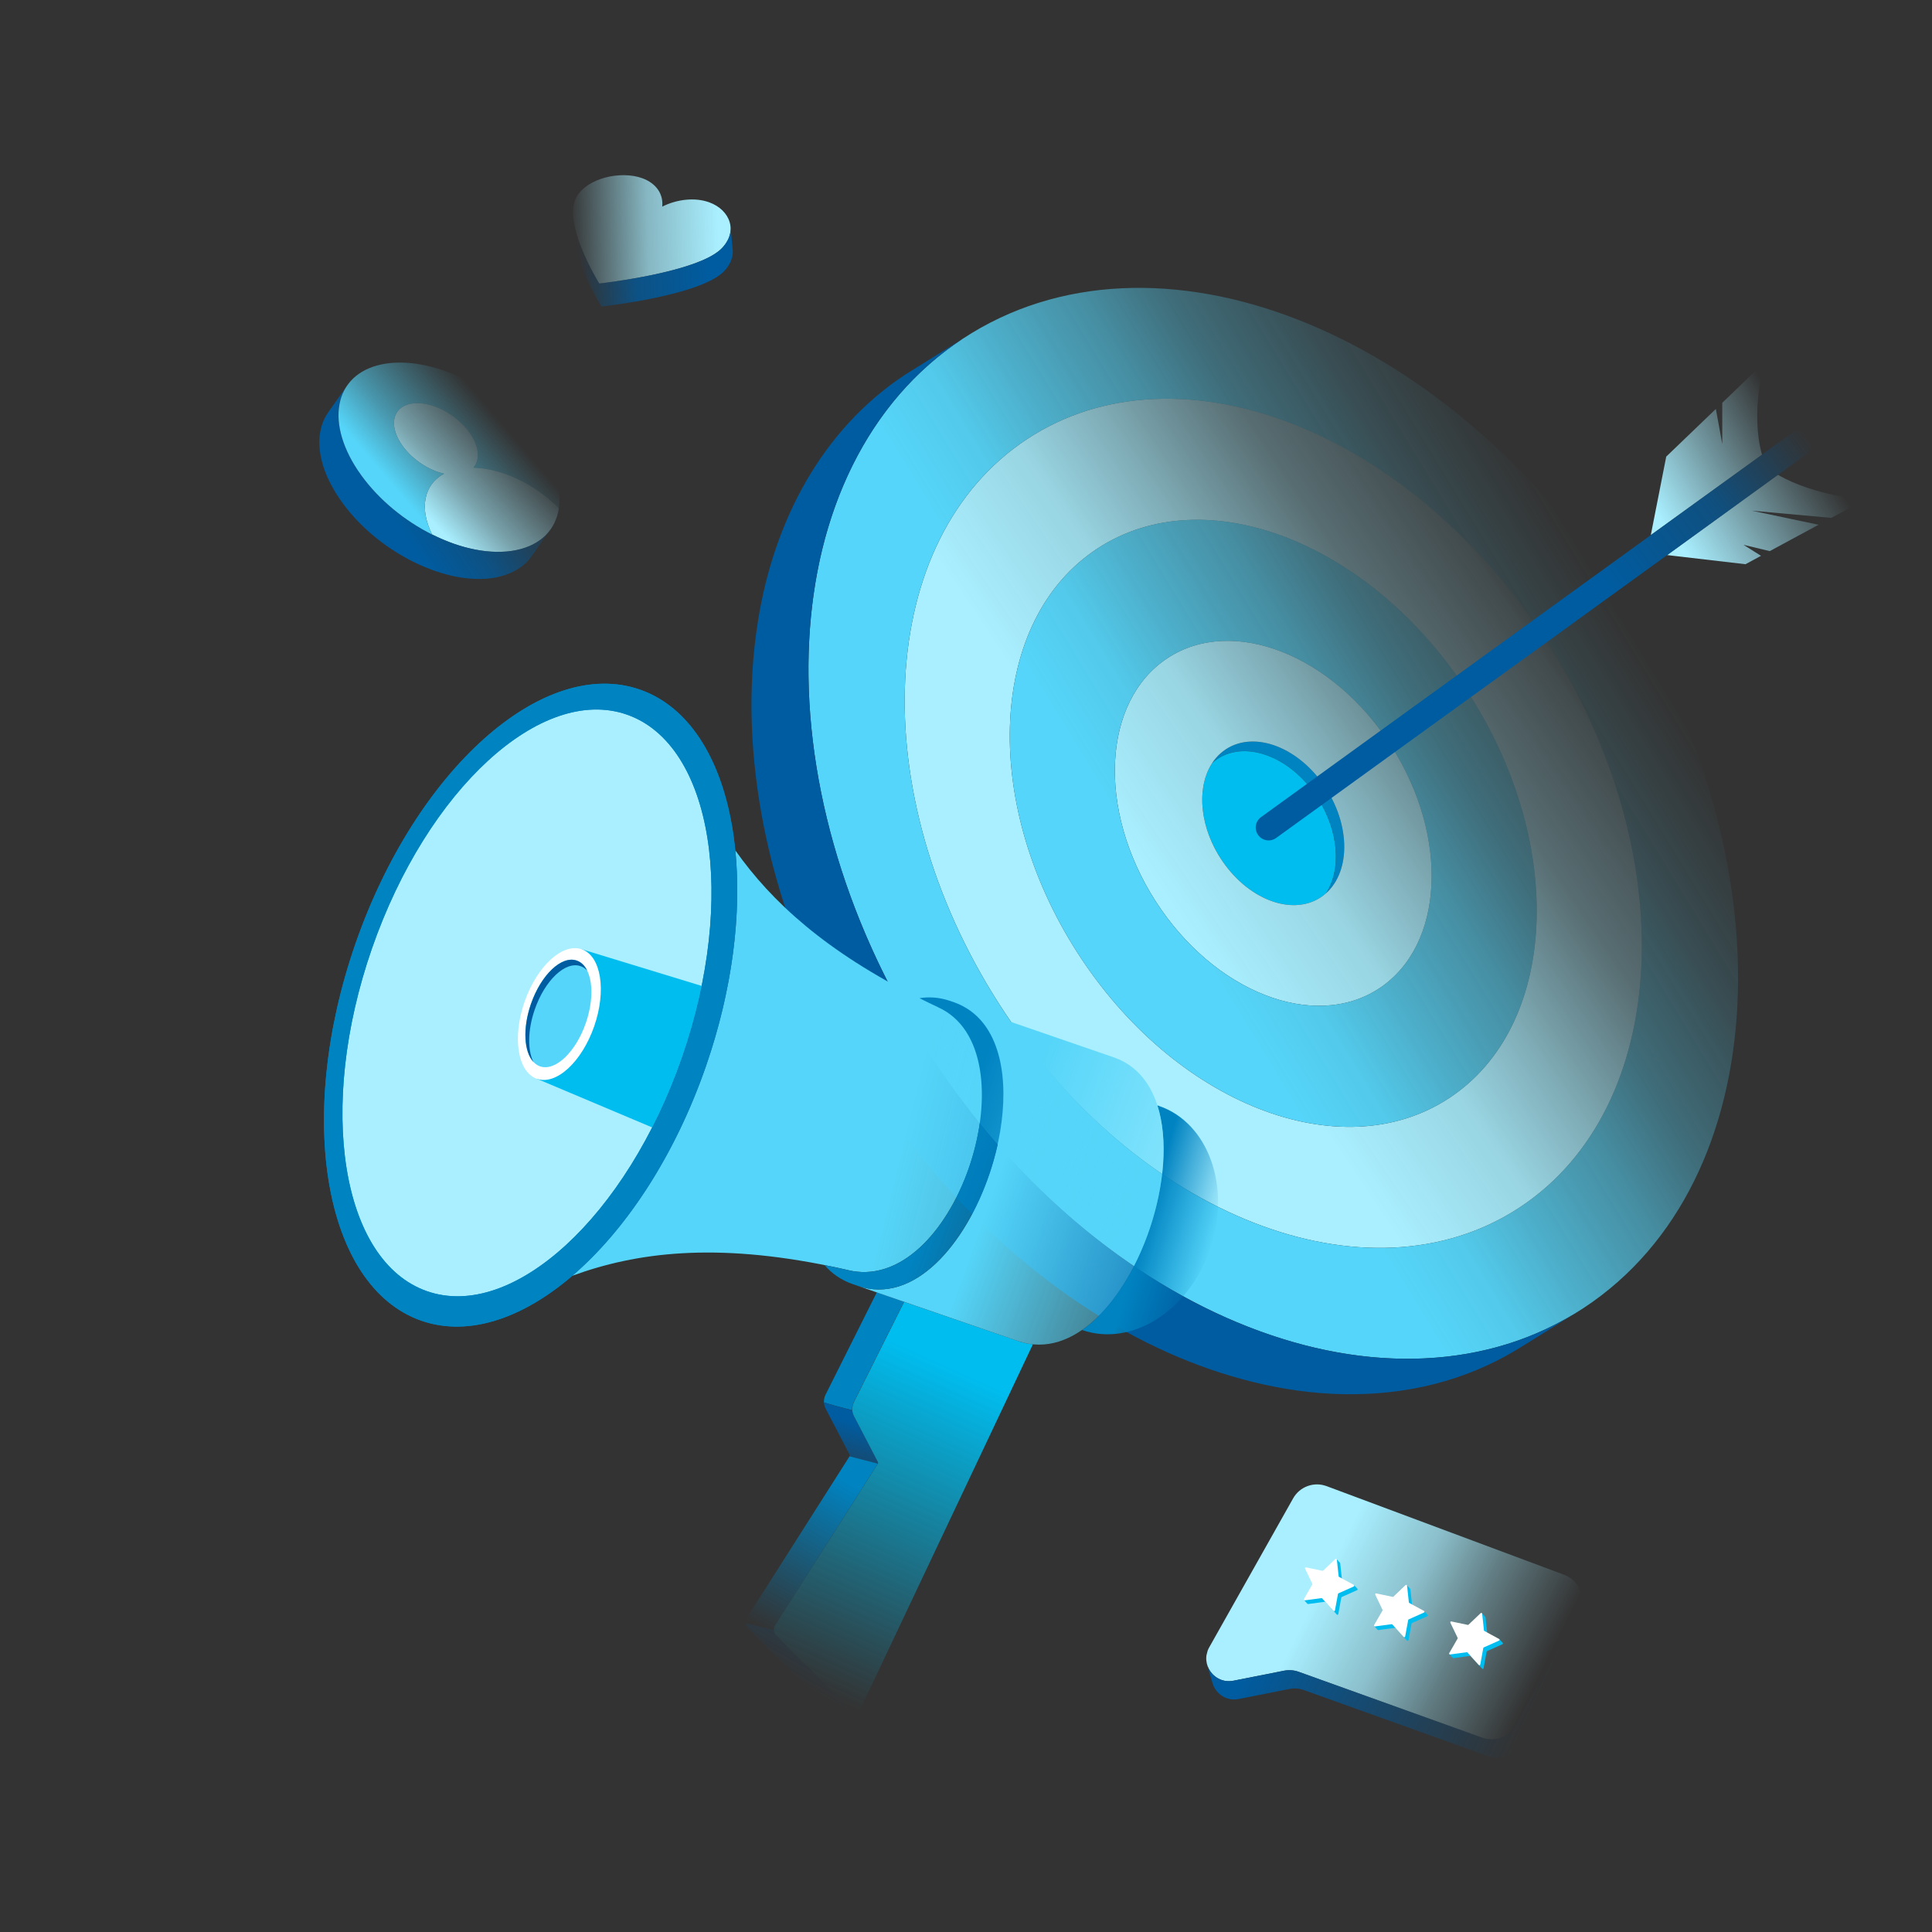 <svg width="170" height="170" viewBox="0 0 170 170" fill="none" xmlns="http://www.w3.org/2000/svg">
<rect x="0" y="0" width="170" height="170" fill="#333333" stroke="none"/>
<g clip-path="url(#clip0_5105_3978)">
<path d="M115.948 70.236C113.642 66.639 109.692 65.093 107.125 66.782C106.965 66.887 106.814 67.003 106.671 67.129C106.985 66.654 107.382 66.248 107.861 65.932C110.429 64.242 114.379 65.788 116.685 69.386C118.846 72.758 118.795 76.736 116.665 78.612C118.033 76.542 117.823 73.161 115.948 70.236Z" fill="#0083C1"/>
<path d="M107.387 75.505C105.512 72.58 105.302 69.199 106.671 67.129C106.814 67.003 106.965 66.887 107.125 66.782C109.692 65.092 113.642 66.638 115.948 70.236C117.823 73.161 118.033 76.542 116.665 78.612C116.522 78.738 116.37 78.854 116.211 78.958C113.643 80.648 109.693 79.102 107.387 75.505L107.387 75.505Z" fill="#00BDEF"/>
<path d="M102.723 57.916C96.996 61.686 96.522 71.247 101.666 79.272C106.809 87.296 115.622 90.745 121.349 86.975C127.076 83.205 127.55 73.644 122.407 65.62C117.263 57.595 108.45 54.146 102.723 57.916ZM116.211 78.959C113.643 80.649 109.693 79.103 107.387 75.506C105.082 71.908 105.294 67.622 107.861 65.932C110.429 64.242 114.379 65.788 116.685 69.386C118.99 72.983 118.778 77.269 116.211 78.959M90.368 38.64C77.041 47.411 75.939 69.658 87.906 88.328C99.874 106.999 120.379 115.024 133.705 106.252C147.031 97.481 148.133 75.234 136.166 56.563C124.198 37.893 103.694 29.868 90.368 38.64ZM127.527 96.614C118 102.885 103.342 97.148 94.787 83.8C86.231 70.452 87.018 54.548 96.545 48.278C106.072 42.007 120.73 47.744 129.286 61.092C137.841 74.44 137.054 90.344 127.527 96.614Z" fill="url(#paint0_linear_5105_3978)"/>
<path d="M84.709 29.811C67.903 40.874 66.514 68.929 81.607 92.476C96.699 116.022 122.557 126.143 139.363 115.08C156.169 104.019 157.558 75.963 142.466 52.417C127.373 28.871 101.515 18.75 84.709 29.811ZM133.705 106.252C120.378 115.024 99.873 106.999 87.906 88.329C75.939 69.658 77.041 47.412 90.368 38.64C103.694 29.869 124.198 37.893 136.166 56.564C148.133 75.234 147.031 97.481 133.705 106.252M96.545 48.278C87.018 54.548 86.231 70.452 94.786 83.8C103.341 97.147 118 102.885 127.527 96.614C137.054 90.343 137.841 74.439 129.286 61.092C120.73 47.744 106.072 42.007 96.545 48.278ZM121.349 86.975C115.621 90.745 106.809 87.296 101.665 79.272C96.522 71.247 96.995 61.686 102.723 57.916C108.45 54.146 117.263 57.595 122.406 65.62C127.55 73.644 127.076 83.205 121.349 86.975Z" fill="url(#paint1_linear_5105_3978)"/>
<path d="M68.065 76.397C67.755 75.226 67.479 74.046 67.239 72.859L67.239 72.858C66.03 66.845 65.723 60.611 66.712 54.544C68.102 45.921 72.258 37.814 79.695 32.934L84.709 29.811C77.271 34.693 73.117 42.798 71.726 51.422C70.737 57.489 71.044 63.723 72.253 69.736C74.733 81.957 80.998 93.568 89.524 102.638C96.215 109.715 104.569 115.488 114.004 118.152C122.335 120.502 131.325 120.111 138.798 115.443C137.64 116.134 133.456 118.83 132.367 119.387C131.311 119.958 130.217 120.457 129.092 120.879C124.056 122.787 118.511 123.091 113.223 122.216C102.635 120.446 93.031 114.399 85.562 106.851C77.317 98.478 71.083 87.764 68.065 76.397Z" fill="#005CA0"/>
</g>
<g clip-path="url(#clip1_5105_3978)">
<path d="M56.505 15.678C54.623 15 51.664 15.651 50.722 17.35C49.474 19.602 52.566 24.679 52.729 24.946C53.157 24.897 61.291 23.967 63.432 21.926C64.995 20.436 64.281 18.478 62.399 17.8C61.141 17.347 59.567 17.531 58.27 18.181C58.386 17.106 57.763 16.131 56.505 15.678L56.505 15.678Z" fill="url(#paint2_linear_5105_3978)"/>
<path d="M50.463 19.275C50.583 20.242 50.901 21.174 51.27 22.072C51.685 23.064 52.175 24.025 52.729 24.946C54.933 24.68 57.132 24.311 59.281 23.749C60.157 23.514 61.028 23.246 61.86 22.884C62.304 22.688 62.74 22.466 63.13 22.178C63.896 21.637 64.383 20.682 64.28 19.942L64.466 21.97C64.568 22.719 64.077 23.677 63.3 24.218C62.817 24.57 62.27 24.825 61.717 25.049C60.932 25.364 60.119 25.607 59.3 25.82C57.454 26.295 55.572 26.622 53.684 26.878C53.427 26.912 53.171 26.944 52.916 26.974C52.082 25.567 51.35 24.082 50.897 22.506C50.802 22.167 50.724 21.822 50.672 21.473C50.639 21.291 50.471 19.356 50.447 19.127C50.452 19.176 50.458 19.225 50.463 19.275H50.463Z" fill="url(#paint3_linear_5105_3978)"/>
</g>
<g clip-path="url(#clip2_5105_3978)">
<path d="M36.112 35.53C37.73 35.197 40.046 36.316 41.285 38.029C42.168 39.25 42.265 40.445 41.66 41.15C44.178 41.217 47.126 42.621 49.176 44.74C48.892 46.581 47.612 47.954 45.42 48.405C43.228 48.856 40.552 48.297 38.024 47.034C36.876 44.73 37.293 42.633 39.074 41.682C37.738 41.376 36.306 40.456 35.423 39.235C34.185 37.522 34.493 35.863 36.112 35.53H36.112Z" fill="url(#paint4_linear_5105_3978)"/>
<path d="M28.883 36.275L28.883 36.275L30.569 33.89C29.303 35.691 29.749 38.106 30.665 39.963C32.188 43.032 34.992 45.507 38.024 47.034C40.007 48.014 42.218 48.683 44.448 48.537C45.986 48.433 47.553 47.856 48.452 46.574L46.766 48.959C45.904 50.238 44.122 50.916 42.407 50.94C40.475 50.99 38.569 50.45 36.823 49.652C36.66 49.577 36.498 49.499 36.337 49.419C33.798 48.139 31.526 46.27 29.902 43.924C28.88 42.423 28.082 40.67 28.1 38.824C28.112 37.923 28.358 37.014 28.883 36.275L28.883 36.275Z" fill="url(#paint5_linear_5105_3978)"/>
<path d="M33.602 32.058C29.336 32.935 28.524 37.306 31.787 41.82C33.374 44.015 35.632 45.839 38.024 47.034C36.876 44.73 37.293 42.633 39.074 41.682C37.738 41.376 36.307 40.456 35.423 39.235C34.185 37.522 34.493 35.863 36.112 35.53C37.73 35.197 40.047 36.316 41.285 38.029C42.169 39.25 42.265 40.444 41.661 41.15C44.178 41.217 47.126 42.621 49.176 44.74C49.444 42.998 48.821 40.837 47.234 38.642C43.971 34.128 37.867 31.18 33.602 32.058Z" fill="url(#paint6_linear_5105_3978)"/>
</g>
<g clip-path="url(#clip3_5105_3978)">
<path d="M146.694 48.842L153.589 49.646L154.957 48.907L153.417 47.941L155.725 48.493L160.019 46.174L154.154 44.937L161.142 45.567L164.1 43.97C164.1 43.97 159.674 43.654 156.452 41.781L146.694 48.842Z" fill="url(#paint7_linear_5105_3978)"/>
<path d="M155.043 40.003C153.997 36.326 155.23 31.903 155.23 31.903L151.546 35.441V39.072L150.981 35.984L146.615 40.177L145.257 47.083L155.043 40.003Z" fill="url(#paint8_linear_5105_3978)"/>
<path d="M110.709 73.481C110.93 73.787 111.276 73.95 111.628 73.95C111.858 73.95 112.09 73.88 112.292 73.734L146.695 48.842L156.452 41.781L158.928 39.99C159.435 39.623 159.549 38.914 159.182 38.407C158.815 37.901 158.106 37.787 157.598 38.154L155.044 40.002L145.258 47.083L110.962 71.898C110.455 72.266 110.341 72.974 110.709 73.481Z" fill="url(#paint9_linear_5105_3978)"/>
</g>
<g clip-path="url(#clip4_5105_3978)">
<path d="M116.732 130.768L137.638 138.569C139.03 139.089 139.627 140.729 138.895 142.021L133.336 151.817C132.756 152.838 131.525 153.294 130.42 152.897L114.272 147.104C113.86 146.956 113.416 146.923 112.986 147.008L108.531 147.89C106.857 148.221 105.564 146.437 106.401 144.951L113.784 131.844C114.367 130.808 115.618 130.352 116.732 130.768Z" fill="url(#paint10_linear_5105_3978)"/>
<path d="M106.233 146.527L106.654 147.972C106.668 148.042 106.69 148.111 106.713 148.178L106.718 148.197L106.72 148.196C107.029 149.07 107.936 149.708 108.996 149.499L113.452 148.616C113.881 148.532 114.325 148.565 114.737 148.712L130.885 154.506C131.99 154.903 133.221 154.447 133.801 153.426L139.359 143.63C139.638 143.138 139.724 142.598 139.647 142.086C139.631 141.975 139.607 141.866 139.575 141.758L139.121 140.185C139.286 140.776 139.227 141.434 138.894 142.021L133.336 151.817C132.756 152.838 131.525 153.294 130.42 152.897L114.272 147.103C113.86 146.956 113.415 146.923 112.987 147.007L108.531 147.89C107.447 148.104 106.522 147.432 106.233 146.527L106.233 146.527Z" fill="url(#paint11_linear_5105_3978)"/>
<path d="M127.536 145.559L127.866 145.231L128.081 145.32L128.549 144.507C128.555 144.496 128.558 144.483 128.559 144.471C128.559 144.458 128.557 144.445 128.551 144.434L127.915 143.106C127.887 143.047 127.938 142.982 128.002 142.995L129.444 143.299C129.456 143.302 129.469 143.301 129.481 143.298C129.493 143.294 129.505 143.288 129.514 143.279L130.214 142.613L130.087 142.516L130.408 141.96L130.686 142.261L130.685 142.262C130.701 142.275 130.711 142.293 130.713 142.313L130.87 143.777C130.871 143.789 130.876 143.802 130.883 143.812C130.89 143.823 130.9 143.831 130.911 143.837L131.663 144.244L131.943 144.247L132.225 144.552L132.225 144.553L132.23 144.557L132.229 144.558C132.26 144.595 132.251 144.657 132.201 144.679L130.857 145.28C130.833 145.291 130.816 145.312 130.811 145.337L130.545 146.785C130.533 146.849 130.454 146.872 130.41 146.824L129.422 145.731C129.413 145.722 129.403 145.715 129.391 145.71C129.379 145.706 129.366 145.704 129.353 145.706L127.893 145.9C127.865 145.904 127.842 145.893 127.826 145.875L127.825 145.875L127.536 145.559Z" fill="#00BDEF"/>
<path d="M130.286 141.943L129.219 142.957C129.2 142.975 129.174 142.982 129.149 142.977L127.707 142.674C127.644 142.66 127.592 142.725 127.62 142.784L128.257 144.112C128.262 144.124 128.265 144.136 128.264 144.149C128.264 144.162 128.26 144.174 128.254 144.185L127.52 145.461C127.488 145.518 127.534 145.586 127.598 145.578L129.059 145.384C129.071 145.382 129.084 145.384 129.096 145.388C129.108 145.393 129.119 145.4 129.127 145.409L130.115 146.502C130.159 146.55 130.239 146.527 130.251 146.463L130.517 145.015C130.519 145.003 130.524 144.991 130.532 144.981C130.54 144.971 130.55 144.963 130.562 144.958L131.906 144.357C131.966 144.33 131.969 144.247 131.912 144.217L130.616 143.516C130.593 143.503 130.578 143.481 130.575 143.455L130.418 141.991C130.411 141.926 130.333 141.898 130.286 141.943L130.286 141.943Z" fill="white"/>
<path d="M120.928 143.092L121.258 142.764L121.473 142.853L121.94 142.04C121.946 142.029 121.95 142.017 121.951 142.004C121.951 141.991 121.948 141.979 121.943 141.967L121.307 140.639C121.279 140.581 121.33 140.515 121.394 140.529L122.835 140.832C122.848 140.835 122.861 140.834 122.873 140.831C122.885 140.827 122.896 140.821 122.905 140.812L123.606 140.146L123.479 140.049L123.8 139.494L124.077 139.795L124.077 139.795C124.093 139.808 124.102 139.826 124.104 139.846L124.262 141.31C124.263 141.323 124.267 141.335 124.274 141.345C124.282 141.356 124.291 141.364 124.302 141.371L125.054 141.777L125.335 141.781L125.616 142.085L125.617 142.086L125.621 142.091L125.621 142.091C125.652 142.128 125.642 142.19 125.593 142.212L124.248 142.813C124.225 142.824 124.208 142.845 124.203 142.871L123.937 144.318C123.925 144.382 123.845 144.405 123.802 144.357L122.813 143.264C122.805 143.255 122.794 143.248 122.782 143.243C122.77 143.239 122.758 143.238 122.745 143.239L121.285 143.433C121.257 143.437 121.233 143.426 121.217 143.408L121.217 143.409L120.928 143.092Z" fill="#00BDEF"/>
<path d="M123.677 139.476L122.61 140.49C122.591 140.508 122.565 140.516 122.54 140.51L121.098 140.207C121.035 140.193 120.983 140.259 121.011 140.317L121.648 141.645C121.653 141.657 121.656 141.669 121.655 141.682C121.655 141.695 121.651 141.707 121.645 141.718L120.911 142.994C120.879 143.051 120.925 143.12 120.989 143.111L122.45 142.917C122.462 142.916 122.475 142.917 122.487 142.921C122.499 142.926 122.51 142.933 122.518 142.943L123.506 144.035C123.55 144.083 123.63 144.06 123.642 143.997L123.908 142.549C123.91 142.536 123.915 142.524 123.923 142.514C123.931 142.504 123.941 142.497 123.953 142.491L125.298 141.89C125.357 141.864 125.36 141.781 125.303 141.75L124.007 141.049C123.984 141.036 123.969 141.014 123.966 140.988L123.809 139.524C123.802 139.46 123.724 139.431 123.677 139.476L123.677 139.476Z" fill="white"/>
<path d="M114.75 140.799L115.08 140.471L115.295 140.56L115.762 139.747C115.769 139.736 115.772 139.724 115.773 139.711C115.773 139.698 115.771 139.686 115.765 139.674L115.129 138.346C115.101 138.288 115.152 138.222 115.216 138.236L116.657 138.539C116.67 138.542 116.683 138.541 116.695 138.538C116.707 138.534 116.718 138.528 116.728 138.519L117.428 137.853L117.301 137.756L117.622 137.201L117.9 137.502L117.899 137.502C117.915 137.515 117.925 137.533 117.927 137.553L118.084 139.017C118.085 139.03 118.09 139.042 118.097 139.052C118.104 139.063 118.113 139.072 118.125 139.078L118.877 139.484L119.157 139.488L119.439 139.792L119.439 139.793L119.444 139.798L119.443 139.798C119.474 139.835 119.465 139.897 119.415 139.919L118.07 140.52C118.047 140.531 118.03 140.552 118.025 140.578L117.759 142.025C117.747 142.089 117.667 142.112 117.624 142.064L116.636 140.971C116.627 140.962 116.616 140.955 116.605 140.95C116.593 140.946 116.58 140.945 116.567 140.946L115.107 141.14C115.079 141.144 115.056 141.133 115.039 141.115L115.039 141.116L114.75 140.799L114.75 140.799Z" fill="#00BDEF"/>
<path d="M117.5 137.183L116.433 138.197C116.414 138.215 116.388 138.223 116.363 138.217L114.921 137.914C114.857 137.9 114.806 137.966 114.834 138.024L115.47 139.352C115.476 139.364 115.479 139.376 115.478 139.389C115.478 139.402 115.474 139.414 115.468 139.425L114.734 140.701C114.701 140.758 114.748 140.827 114.812 140.818L116.272 140.624C116.285 140.623 116.298 140.624 116.31 140.629C116.322 140.633 116.332 140.64 116.341 140.65L117.329 141.742C117.373 141.79 117.453 141.767 117.464 141.704L117.731 140.256C117.733 140.243 117.738 140.231 117.746 140.221C117.754 140.211 117.764 140.204 117.776 140.198L119.12 139.597C119.18 139.571 119.183 139.488 119.126 139.457L117.83 138.756C117.807 138.743 117.792 138.721 117.789 138.695L117.632 137.231C117.625 137.167 117.547 137.138 117.5 137.183L117.5 137.183Z" fill="white"/>
</g>
<g clip-path="url(#clip5_5105_3978)">
<path d="M106.489 109.883C105.556 112.608 103.835 114.773 101.8 116.067C99.766 117.361 97.418 117.785 95.242 117.04L95.213 117.03C100.376 113.451 103.772 103.266 101.839 97.26L101.978 97.311C106.33 98.8 108.348 104.431 106.489 109.883Z" fill="url(#paint12_linear_5105_3978)"/>
<path d="M79.55 114.545L75.124 123.375C75.01 123.598 74.964 123.847 74.987 124.087L73.495 123.698L72.501 123.404C72.487 123.172 72.532 122.938 72.64 122.722L77.152 113.714L79.55 114.545Z" fill="#0083C1"/>
<path d="M77.235 128.79L74.752 128.142C74.776 128.098 74.782 128.045 74.76 127.998L72.651 123.951C72.563 123.781 72.511 123.597 72.503 123.409L73.496 123.702L74.988 124.091C75.002 124.268 75.051 124.442 75.133 124.599L77.242 128.646C77.265 128.693 77.263 128.744 77.235 128.79Z" fill="url(#paint13_linear_5105_3978)"/>
<path d="M68.095 143.433L65.616 142.809C65.603 142.648 65.636 142.479 65.73 142.334L74.756 128.14L77.239 128.788L68.212 142.982C68.122 143.121 68.085 143.281 68.095 143.433Z" fill="url(#paint14_linear_5105_3978)"/>
<path d="M75.026 150.602L72.63 149.983C72.619 149.982 72.609 149.98 72.601 149.973L72.595 149.97C72.521 149.947 72.445 149.904 72.386 149.84L65.828 143.263C65.701 143.137 65.627 142.977 65.612 142.811L68.091 143.435C68.101 143.613 68.173 143.784 68.307 143.917L74.866 150.494C74.918 150.54 74.972 150.576 75.026 150.602Z" fill="url(#paint15_linear_5105_3978)"/>
<path d="M90.885 118.29L75.719 150.348C75.619 150.557 75.407 150.665 75.198 150.645C75.141 150.64 75.085 150.626 75.032 150.604C74.973 150.581 74.92 150.545 74.876 150.495L68.318 143.918C68.184 143.785 68.111 143.615 68.102 143.436C68.091 143.284 68.13 143.128 68.216 142.991L77.242 128.797C77.271 128.751 77.272 128.7 77.25 128.653L75.141 124.606C75.057 124.445 75.008 124.271 74.996 124.098C74.978 123.857 75.023 123.609 75.133 123.386L79.559 114.556L89.569 117.998C90.008 118.151 90.451 118.246 90.885 118.29Z" fill="url(#paint16_linear_5105_3978)"/>
<path d="M62.108 93.847C67.429 78.516 64.839 63.67 56.325 60.687C47.81 57.705 36.594 67.715 31.274 83.046C25.953 98.377 28.543 113.223 37.057 116.205C45.572 119.188 56.788 109.177 62.108 93.847Z" fill="#0083C1"/>
<path d="M60.011 93.025C64.872 79.016 62.705 65.521 55.17 62.881C47.636 60.242 37.586 69.459 32.725 83.467C27.863 97.475 30.03 110.971 37.565 113.61C45.1 116.25 55.149 107.033 60.011 93.025Z" fill="#A9EFFF"/>
<path d="M61.742 86.753C61.325 88.809 60.75 90.913 60.013 93.031C59.257 95.217 58.37 97.283 57.392 99.207L47.246 94.926L51.198 83.532L61.742 86.753Z" fill="#00BDEF"/>
<path d="M47.511 111.409C47.843 111.176 48.174 110.924 48.506 110.661C48.176 110.928 47.843 111.176 47.511 111.409ZM48.756 110.464C48.923 110.327 49.085 110.192 49.248 110.046C49.083 110.188 48.923 110.327 48.756 110.464ZM55.495 102.561C55.391 102.73 55.285 102.895 55.179 103.06C55.284 102.891 55.389 102.726 55.495 102.561ZM60.806 90.544C60.726 90.821 60.644 91.093 60.56 91.371C60.644 91.093 60.724 90.816 60.806 90.544ZM61.716 86.863C61.549 87.672 61.359 88.489 61.145 89.309C61.363 88.487 61.553 87.67 61.716 86.863ZM62.311 83.282C62.183 84.324 62.012 85.386 61.8 86.459C62.011 85.382 62.183 84.324 62.311 83.282ZM62.468 81.73C62.446 81.985 62.423 82.241 62.397 82.498C62.423 82.241 62.45 81.984 62.468 81.73ZM62.597 79.465C62.576 80.205 62.535 80.963 62.473 81.728C62.535 80.963 62.577 80.21 62.597 79.465ZM62.61 78.728C62.608 78.971 62.606 79.215 62.597 79.465C62.603 79.221 62.608 78.971 62.61 78.728ZM62.503 75.889C62.552 76.462 62.58 77.048 62.596 77.643C62.584 77.046 62.552 76.462 62.503 75.889ZM62.366 74.535C62.422 74.979 62.47 75.426 62.508 75.887C62.466 75.428 62.421 74.974 62.366 74.535Z" fill="#55D5F9"/>
<path d="M74.932 111.829C74.724 111.784 74.519 111.732 74.311 111.687C74.114 111.643 73.912 111.601 73.719 111.555C73.621 111.535 73.522 111.511 73.424 111.491C73.326 111.472 73.226 111.447 73.13 111.432C62.908 109.311 55.995 110.196 50.354 112.258C55.051 108.233 59.361 101.744 62.103 93.843C64.451 87.085 65.258 80.422 64.704 74.827C67.883 79.336 72.643 83.722 80.906 87.838C81.035 87.902 81.159 87.967 81.291 88.025C81.439 88.097 81.584 88.165 81.732 88.238C81.99 88.365 82.257 88.49 82.524 88.615C82.577 88.636 82.627 88.663 82.676 88.685C90.897 92.634 84.248 113.565 74.932 111.829Z" fill="url(#paint17_linear_5105_3978)"/>
<path d="M89.569 117.998L75.478 113.145C85.376 116.541 93.667 91.698 83.988 88.211L98.079 93.065C107.754 96.553 99.463 121.396 89.569 117.998Z" fill="url(#paint18_linear_5105_3978)"/>
<path d="M79.518 113.036C79.311 113.117 79.105 113.187 78.894 113.244C77.792 113.551 76.647 113.545 75.472 113.142L75.029 112.99C74.015 112.639 73.195 112.065 72.549 111.316C73.316 111.471 74.102 111.638 74.911 111.827C84.301 113.601 90.985 92.365 82.509 88.615L82.526 88.619C81.967 88.359 81.428 88.096 80.904 87.833C81.765 87.695 82.648 87.756 83.537 88.052L83.98 88.204C85.036 88.585 85.877 89.218 86.525 90.041C86.639 90.186 86.751 90.342 86.855 90.501C90.757 96.464 86.181 110.424 79.518 113.036Z" fill="url(#paint19_linear_5105_3978)"/>
<path d="M52.285 90.302C53.377 87.156 52.89 84.124 51.197 83.531C49.504 82.938 47.246 85.008 46.154 88.155C45.062 91.302 45.549 94.333 47.242 94.926C48.935 95.519 51.193 93.449 52.285 90.302Z" fill="white"/>
<path d="M51.547 90.02C52.439 87.449 52.082 84.987 50.749 84.52C49.417 84.053 47.613 85.759 46.721 88.329C45.829 90.9 46.186 93.363 47.519 93.83C48.851 94.296 50.655 92.591 51.547 90.02Z" fill="#55D5F9"/>
<path d="M56.325 60.683C47.814 57.704 36.598 67.713 31.274 83.043C25.953 98.376 28.54 113.223 37.058 116.205C45.571 119.189 56.785 109.175 62.109 93.846C67.426 78.513 64.838 63.667 56.325 60.683ZM37.566 113.615C30.029 110.972 27.864 97.476 32.724 83.467C37.588 69.457 47.639 60.242 55.171 62.883C62.707 65.522 64.875 79.016 60.011 93.026C55.152 107.035 45.102 116.254 37.566 113.615Z" fill="#0083C1"/>
<path d="M51.671 85.404C51.504 85.223 51.308 85.087 51.084 85.013C49.751 84.546 47.947 86.251 47.055 88.824C46.424 90.64 46.418 92.4 46.935 93.443C46.102 92.541 45.977 90.476 46.72 88.335C47.614 85.766 49.416 84.057 50.75 84.524C51.146 84.657 51.451 84.969 51.671 85.404Z" fill="#005CA0"/>
</g>
<defs>
<linearGradient id="paint0_linear_5105_3978" x1="92.355" y1="85.786" x2="139.863" y2="53.585" gradientUnits="userSpaceOnUse">
<stop offset="0.215" stop-color="#A9EFFF"/>
<stop offset="0.416" stop-color="#A9EFFF" stop-opacity="0.861"/>
<stop offset="0.552" stop-color="#A9EFFF" stop-opacity="0.639"/>
<stop offset="0.729" stop-color="#A9EFFF" stop-opacity="0.31"/>
<stop offset="0.895" stop-color="#A9EFFF" stop-opacity="0.132"/>
<stop offset="0.973" stop-color="#A9EFFF" stop-opacity="0"/>
</linearGradient>
<linearGradient id="paint1_linear_5105_3978" x1="83.111" y1="90.058" x2="146.34" y2="51.559" gradientUnits="userSpaceOnUse">
<stop offset="0.304" stop-color="#55D5F9"/>
<stop offset="0.391" stop-color="#55D5F9" stop-opacity="0.925"/>
<stop offset="0.465" stop-color="#55D5F9" stop-opacity="0.779"/>
<stop offset="0.522" stop-color="#55D5F9" stop-opacity="0.676"/>
<stop offset="0.59" stop-color="#55D5F9" stop-opacity="0.559"/>
<stop offset="0.676" stop-color="#55D5F9" stop-opacity="0.361"/>
<stop offset="0.817" stop-color="#55D5F9" stop-opacity="0.143"/>
<stop offset="0.938" stop-color="#55D5F9" stop-opacity="0"/>
</linearGradient>
<linearGradient id="paint2_linear_5105_3978" x1="66.043" y1="19.903" x2="46.36" y2="20.347" gradientUnits="userSpaceOnUse">
<stop offset="0.145" stop-color="#A9EFFF"/>
<stop offset="0.461" stop-color="#A9EFFF" stop-opacity="0.7"/>
<stop offset="0.812" stop-color="#A9EFFF" stop-opacity="0"/>
</linearGradient>
<linearGradient id="paint3_linear_5105_3978" x1="65.539" y1="22.4" x2="46.654" y2="23.288" gradientUnits="userSpaceOnUse">
<stop offset="0.164" stop-color="#005CA0"/>
<stop offset="0.51" stop-color="#005CA0" stop-opacity="0.75"/>
<stop offset="0.777" stop-color="#005CA0" stop-opacity="0"/>
</linearGradient>
<linearGradient id="paint4_linear_5105_3978" x1="36.112" y1="46.562" x2="46.633" y2="36.946" gradientUnits="userSpaceOnUse">
<stop offset="0.133" stop-color="#A9EFFF"/>
<stop offset="0.383" stop-color="#A9EFFF" stop-opacity="0.6"/>
<stop offset="0.871" stop-color="#A9EFFF" stop-opacity="0"/>
</linearGradient>
<linearGradient id="paint5_linear_5105_3978" x1="30.415" y1="46.998" x2="49.929" y2="34.24" gradientUnits="userSpaceOnUse">
<stop offset="0.187" stop-color="#005CA0"/>
<stop offset="0.378" stop-color="#005CA0" stop-opacity="0.75"/>
<stop offset="0.725" stop-color="#005CA0" stop-opacity="0"/>
</linearGradient>
<linearGradient id="paint6_linear_5105_3978" x1="32.05" y1="45.97" x2="46.324" y2="33.707" gradientUnits="userSpaceOnUse">
<stop offset="0.215" stop-color="#55D5F9"/>
<stop offset="0.419" stop-color="#55D5F9" stop-opacity="0.6"/>
<stop offset="0.79" stop-color="#55D5F9" stop-opacity="0"/>
</linearGradient>
<linearGradient id="paint7_linear_5105_3978" x1="148.028" y1="50.486" x2="162.365" y2="41.574" gradientUnits="userSpaceOnUse">
<stop offset="0.072" stop-color="#A9EFFF"/>
<stop offset="0.929" stop-color="#A9EFFF" stop-opacity="0"/>
</linearGradient>
<linearGradient id="paint8_linear_5105_3978" x1="142.917" y1="43.731" x2="157.678" y2="35.19" gradientUnits="userSpaceOnUse">
<stop offset="0.104" stop-color="#A9EFFF"/>
<stop offset="0.914" stop-color="#A9EFFF" stop-opacity="0"/>
</linearGradient>
<linearGradient id="paint9_linear_5105_3978" x1="111.438" y1="73.373" x2="164.455" y2="34.049" gradientUnits="userSpaceOnUse">
<stop offset="0.562" stop-color="#005CA0"/>
<stop offset="0.741" stop-color="#005CA0" stop-opacity="0.7"/>
<stop offset="0.894" stop-color="#005CA0" stop-opacity="0"/>
</linearGradient>
<linearGradient id="paint10_linear_5105_3978" x1="112.357" y1="138.102" x2="136.414" y2="150.121" gradientUnits="userSpaceOnUse">
<stop offset="0.153" stop-color="#A9EFFF"/>
<stop offset="0.427" stop-color="#A9EFFF" stop-opacity="0.742"/>
<stop offset="0.64" stop-color="#A9EFFF" stop-opacity="0.393"/>
<stop offset="0.924" stop-color="#A9EFFF" stop-opacity="0"/>
</linearGradient>
<linearGradient id="paint11_linear_5105_3978" x1="107.309" y1="137.087" x2="135.731" y2="150.631" gradientUnits="userSpaceOnUse">
<stop offset="0.199" stop-color="#005CA0"/>
<stop offset="0.971" stop-color="#005CA0" stop-opacity="0"/>
</linearGradient>
<linearGradient id="paint12_linear_5105_3978" x1="100.357" y1="107.682" x2="106.876" y2="109.572" gradientUnits="userSpaceOnUse">
<stop offset="0.057" stop-color="#0083C1"/>
<stop offset="0.97" stop-color="#0083C1" stop-opacity="0"/>
</linearGradient>
<linearGradient id="paint13_linear_5105_3978" x1="75.723" y1="123.382" x2="72.282" y2="134.237" gradientUnits="userSpaceOnUse">
<stop offset="0.173" stop-color="#005CA0"/>
<stop offset="0.711" stop-color="#005CA0" stop-opacity="0.155"/>
<stop offset="0.968" stop-color="#005CA0" stop-opacity="0"/>
</linearGradient>
<linearGradient id="paint14_linear_5105_3978" x1="74.885" y1="129.558" x2="66.809" y2="143.704" gradientUnits="userSpaceOnUse">
<stop offset="0.057" stop-color="#0083C1"/>
<stop offset="0.97" stop-color="#0083C1" stop-opacity="0"/>
</linearGradient>
<linearGradient id="paint15_linear_5105_3978" x1="74.945" y1="138.624" x2="69.324" y2="148.382" gradientUnits="userSpaceOnUse">
<stop offset="0.199" stop-color="#005CA0"/>
<stop offset="0.656" stop-color="#005CA0" stop-opacity="0.155"/>
<stop offset="0.931" stop-color="#005CA0" stop-opacity="0"/>
</linearGradient>
<linearGradient id="paint16_linear_5105_3978" x1="85.251" y1="115.808" x2="70.156" y2="149.266" gradientUnits="userSpaceOnUse">
<stop offset="0.13" stop-color="#00BDEF"/>
<stop offset="0.97" stop-color="#00BDEF" stop-opacity="0"/>
</linearGradient>
<linearGradient id="paint17_linear_5105_3978" x1="76.462" y1="98.305" x2="134.869" y2="112.821" gradientUnits="userSpaceOnUse">
<stop offset="0.057" stop-color="#55D5F9"/>
<stop offset="0.97" stop-color="#55D5F9" stop-opacity="0"/>
</linearGradient>
<linearGradient id="paint18_linear_5105_3978" x1="86.379" y1="102.959" x2="112.801" y2="112.588" gradientUnits="userSpaceOnUse">
<stop offset="0.057" stop-color="#55D5F9"/>
<stop offset="0.97" stop-color="#55D5F9" stop-opacity="0"/>
</linearGradient>
<linearGradient id="paint19_linear_5105_3978" x1="82.314" y1="101.613" x2="101.896" y2="108.613" gradientUnits="userSpaceOnUse">
<stop offset="0.057" stop-color="#0083C1"/>
<stop offset="0.97" stop-color="#0083C1" stop-opacity="0"/>
</linearGradient>
<clipPath id="clip0_5105_3978">
<rect width="86.813" height="97.353" fill="white" transform="matrix(-1 0 0 1 152.936 25.33)"/>
</clipPath>
<clipPath id="clip1_5105_3978">
<rect width="14.053" height="11.56" fill="white" transform="matrix(-1 0 0 1 64.48 15.414)"/>
</clipPath>
<clipPath id="clip2_5105_3978">
<rect width="21.137" height="19.04" fill="white" transform="matrix(-1 0 0 1 49.236 31.903)"/>
</clipPath>
<clipPath id="clip3_5105_3978">
<rect width="53.607" height="42.047" fill="white" transform="matrix(-1 0 0 1 164.1 31.903)"/>
</clipPath>
<clipPath id="clip4_5105_3978">
<rect width="31.733" height="20.287" fill="white" transform="matrix(-0.968 -0.25 -0.25 0.968 141.143 137.063)"/>
</clipPath>
<clipPath id="clip5_5105_3978">
<rect width="74.007" height="93.273" fill="white" transform="translate(17 72.66) rotate(-20.081)"/>
</clipPath>
</defs>
</svg>
